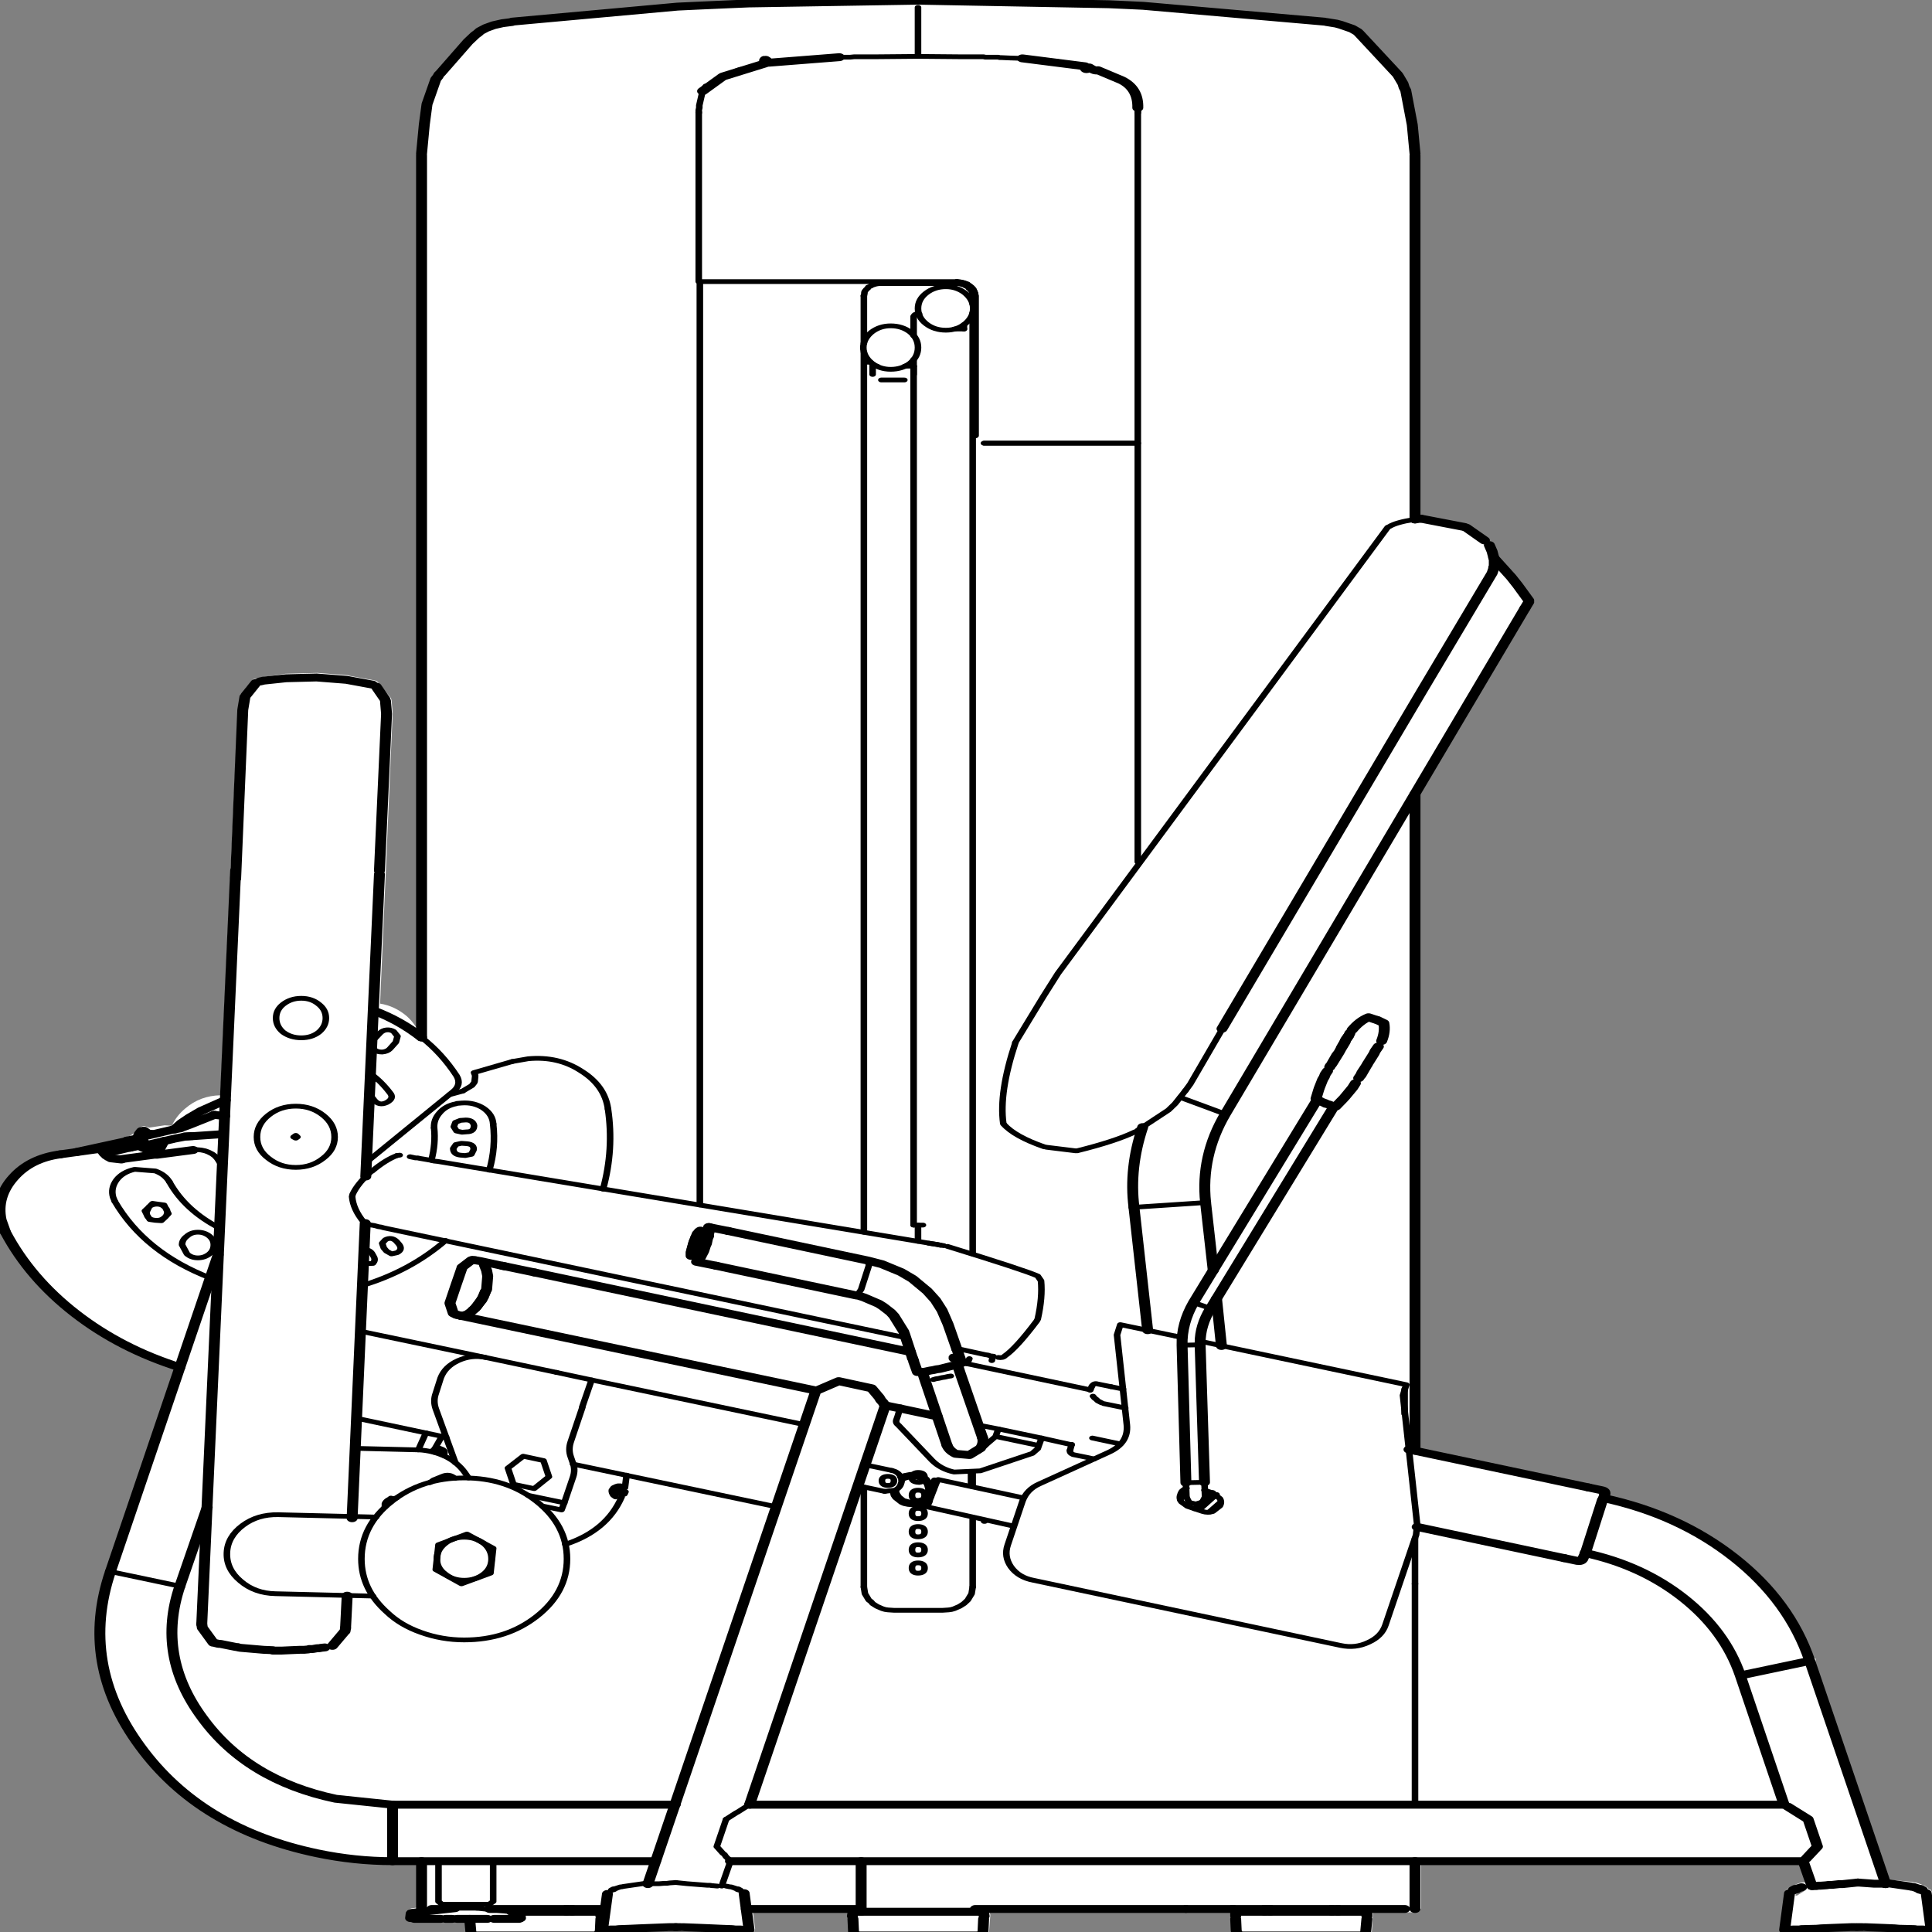 <svg xmlns:xlink="http://www.w3.org/1999/xlink" xmlns="http://www.w3.org/2000/svg" preserveAspectRatio="none" viewBox="0 0 100 100"><rect x="0" y="0" width="100" height="100" fill="#808080" stroke="none"/><defs><g id="sprite0" transform="translate(-.5 -.5)"><use height="245.35" transform="translate(.5 .5)" width="177.1" xlink:href="#shape0"/></g><g id="shape0"><path d="M124.65 4.45l3.7 5.5.45 1.05.1.45.15.4.85 8v46.3l.55-.1q2.2.4 4.15 1.15l1.65 1.6.45.6.4 1.6 1.6 2.45.6 1.05 1 2.1-10.4 24.3V184l17.05 5q.4.1.3.5l-.1.5q6.9 2.05 11.95 7.55 4.9 5.3 6.8 12.6h.35l.25.3-.05.4-.3.25 6.65 27.25h.2l2.3.3.15.05.25.05.4.2.15.05h-.1l.4.2-.2.25-.05.2-.05.1.4.25.3 3q.2 0 .4.15l.15.3.1 1.15v.1l-.25.6-.5.15.35-.2.05-.4-.05-.15-.15.25-.35.15h-.5l-.45.25h-1.15l.05.2.25.25.2.05h-10.05l-.5-.15-.75-.5-.05-.05-.05-.15-.15-.35v-.25l.15-.35.35-.15.05-1.55h-.05l-.35-.2-.1-.35.05-.95.2-.35.1-.05.15-.15.4-.05.25.15 1.5-1.3-.7-2.65H130.4V242l-.15.35-.35.15H126l-.1 2.3q0 1.05-1.05 1.05h-10.7q-.9.05-1.1-1l-.05-2.35H90.95l.05.3v.15l-.1 1.85q0 1.05-1.1 1.05H79.15q-1.1 0-1.1-1.1L78 242.5h-8.7l.2 2.1-.05.3-.15.2-.3.05h-.3q-.35.75-1.05.7h-10.7q-.8.05-1-.7h-.1q-.3.75-1.05.7H44.1q-1.05 0-1.05-1.05v-.05l-.05-1-4.95-.1-.25-.05-.2-.25-.05-.25.1-.65.15-.3.25-.15.55-.1-.05-5.45H36.4q-3.55 0-7.05-1-10.9-3.2-16.5-13.8Q7.2 211 10.15 199.2l6.35-25.85v-.1q-5.1-2.35-9.1-6.6-4.15-4.45-6.4-10.3-.35-.8-.4-1.55-.45-2.95 1.15-5.4Q3.3 147 6 146.5l5.7-1.6v-.3l.25-.25.35-.1.45-.4.15-.3.4-.4q.15-.15.35-.15l.35.15.05.05 1.45-.3.65.05q.45-1.3 1.25-2.2 1.35-1.6 3.2-1.65l1.6-48.9.2-1.65.1-.2.45-.8v-.05l.2-.3.05-.05.25-.45.15-.25.1-.05h.1l.6-.2.15-.05 2-.4h.05l2.85-.1h.05l2.8.3.05.05 2.35.6.15.05.15.15 1.2 2.05.05.25.1 1.65-1.15 36.75q1.35.3 2.45 1.6.8 1 1.25 2.45l.15.15V20.1l.5-6.5.8-3.15.2-.35.1-.25.15-.2 2.5-3.95 1.1-1.35.55-.4.7-.35.8-.25 16-2.1 1.55-.1 3.25-.2 1.7-.1L84.45.5l17.45.45 1.6.1 1.55.1L121.8 3.2l.9.2.4.15 1.05.5.5.4M42.7 166.95h.05l-.25-.05.2.05m2.15-2.9l-.2.65-.35.7-.35.55-.15.2.15-.15.35-.6.25-.45.1-.25.05-.15.15-.5m-2.1 2.9l.3.1-.2-.1h-.1m45.7 4.25l-.45-.1.05.25.4-.15m-.8.85h-.05v.05l-.05.05v.2h.05v.1l.05.05h.15l.05-.05v-.3h-.05v-.05l-.05-.05h-.1m-6.2 6.2v.05l.05-.05h-.05M56.7 239.5l.15-.1-.15.05h-.05l.05.05m115.2-.7l-1.5-.15-1.4.2h-.3l-.65.1h-.3l4.75.15-.1-.25v-.05h-.5m4.65 6.7q-.25.35-.8.35h-.55.1l1.05-.35h.2" fill="#fff" fill-rule="evenodd" class="fill" transform="translate(-.5 -.5)"/><path d="M164.45 240.4l-.35.1-.35-.2-.1-.35q.05-.25.2-.35l.8-.6q.55-.4 1.05-.25l9.5-.1.2.05.55.2.75.45.05.1v.05l.25.15.15.35.1 4.95-.1.35-.35.15-1.65.15-.35-.1-.2-.35.1-.35q.15-.15.35-.2l1.2-.1-.1-4.15-.25-.4-.1-.05-.15-.05-.5-.2-9.55.1h-.15l-.2.05-.8.6" fill="#fff" fill-rule="evenodd" class="fill" transform="translate(-.5 -.5)"/></g><g id="sprite1" transform="translate(88.8 122.9)"><use height="245.85" transform="translate(-88.8 -122.9)" width="177.6" xlink:href="#shape1"/></g><g id="shape1"><path d="M15.75-108.85q.05-2.45-1.5-3.5l-2.15-1.25q-.25.15-.8-.35-.35.5-.4-.15l-5.7-1m-16.75-.15l-6.45.7q-.5-.8-.35.1l-3.85 1.65-1.85 1.85" fill="none" stroke="#000" stroke-linecap="round" stroke-linejoin="round" class="line" transform="translate(88.8 122.9)"/><path d="M39.45 181.75l-.7 2.15" fill="none" stroke="#000" stroke-linecap="round" stroke-linejoin="round" stroke-width=".6" class="line"/><path d="M-4.85 49.4l.1.3M-.7 48.55l-.1-.3M-4.75 49.8l.35 1.35M-.35 50l-.35-1.35" fill="none" stroke="#000" stroke-linecap="round" stroke-linejoin="round" class="line" transform="translate(88.8 122.9)"/><path d="M18.9 193.35l.45.15" fill="none" stroke="#000" stroke-linecap="round" stroke-linejoin="round" stroke-width=".6" class="line"/><path d="M-22.8 37.7l12.8 3.75M-8.9 37.05l-12.8-3.75M-10 41.45l.25.05.45.2 1.35.8.4.35.7.75.3.45.9 2M-1.6 45.1l-.55-1.75-.6-1.3-.75-1.15-1.35-1.55-1.05-.85-1.75-1-1.25-.45M-.8 48.25l-.8-3.15M-5.6 46.25l.75 3.15" fill="none" stroke="#000" stroke-linecap="round" stroke-linejoin="round" class="line" transform="translate(88.8 122.9)"/><path d="M100.45 177.1l.15.25.15.15.15.2.35.25M101.45 178.05l1.95.55" fill="none" stroke="#000" stroke-linecap="round" stroke-linejoin="round" stroke-width=".6" class="line"/><path d="M-46.7 119l-3.95.6" fill="none" stroke="#000" stroke-linecap="round" stroke-linejoin="round" class="line" transform="translate(88.8 122.9)"/><path d="M47.55 242.4l-3.45-.5" fill="none" stroke="#000" stroke-linecap="round" stroke-linejoin="round" stroke-width=".6" class="line"/><path d="M-50.7 119.7l-.05.55" fill="none" stroke="#000" stroke-linecap="round" stroke-linejoin="round" class="line" transform="translate(88.8 122.9)"/><path d="M127.4 67.15L97.25 123.6l-1.35 2.95-2.55 5.8" fill="none" stroke="#000" stroke-linecap="round" stroke-linejoin="round" stroke-width=".6" class="line"/><path d="M35 8.65l-.2.4-.65 1.65M34.15 10.7l-.65 1.45M33.1 13.05l-.2.4-.1.35-.15.35-.3 1.05M34.15 10.7l-.2.35-.5 1.2-.1.15-.05.15" fill="none" stroke="#000" stroke-linecap="round" stroke-linejoin="round" class="line" transform="translate(88.8 122.9)"/><path d="M35.15 8.25l-.1.3-.3.6-.05.25-.3.65M32.3 15.4l-.25 1.15" fill="none" stroke="#000" stroke-linecap="round" stroke-linejoin="round" class="line" transform="translate(88.8 122.9)"/><path d="M85.75 189.45l.35-1.25M85.65 189.85l-.1.25-.05.35-.2.6M86.25 187.75l-.3.9-.05.3-.1.25M85.95 187.7l-.05.2-.1.2-.05.35-.15.4-.1.5M90.5 192.95h.05M85.5 189.35l-.45 1.6M85.3 191.05l.45-1.6M84.75 190.25l-.4.2-.4.1-.3-.05-.55-.2-.4-.45-.2-.4-.1-.45M82.95 187.7l.25-.2.4-.15.4-.05h.15l.2.05.25.1.5.45.2.4.1.5v.25l-.05.3" fill="none" stroke="#000" stroke-linecap="round" stroke-linejoin="round" stroke-width=".6" class="line"/><path d="M85.65 188.7l-.05-.4-.4-.75-.45-.35-.5-.2h-.5l-.55.15-.35.2M82.15 189.1l.1.55.15.3.55.6.25.15.35.1.4.05.5-.1.25-.1.25-.15M85.35 189.35l-.2 1.05" fill="none" stroke="#000" stroke-linecap="round" stroke-linejoin="round" stroke-width=".6" class="line"/><path d="M32.15 16.7l-11.3 25.65M22.4 43.1l11.3-25.6M21.85 65.1l-.4-17.4M19.8 47.75l.35 17.4M21.45 47.45v.25M22.4 43.1q-.95 2.15-.95 4.35M20.85 42.35q-1.1 2.65-1.05 5.4" fill="none" stroke="#000" stroke-linecap="round" stroke-linejoin="round" class="line" transform="translate(88.8 122.9)"/><path d="M110.7 189.85l-.05-1.85M108.95 188.05l.05 1.85M102.95 183.15l-2.55-.75" fill="none" stroke="#000" stroke-linecap="round" stroke-linejoin="round" stroke-width=".6" class="line"/><path d="M-49.75-102.8V8.8" fill="none" stroke="#000" stroke-linecap="round" stroke-linejoin="round" class="line" transform="translate(88.8 122.9)"/><path d="M89.3 186.8v1.7" fill="none" stroke="#000" stroke-linecap="round" stroke-linejoin="round" stroke-width=".6" class="line"/><path d="M-76.65 21.9l-4.65 1.4M-78.75 23.5l2.3-.75" fill="none" stroke="#000" stroke-linecap="round" stroke-linejoin="round" class="line" transform="translate(88.8 122.9)"/><path d="M84.05 40.5v2.4M84.05 45.9v109.55" fill="none" stroke="#000" stroke-linecap="round" stroke-linejoin="round" stroke-width=".6" class="line"/><path d="M-24.55 33.7l-.05.25-.1.25-.05.25-.1.3-.25 1.25v.45M-21.7 33.3l-1.8-.5M-24.6 37.2l1.8.5M41.1 119.1v-6.05" fill="none" stroke="#000" stroke-linecap="round" stroke-linejoin="round" class="line" transform="translate(88.8 122.9)"/><path d="M129.9 228.8v-27.95" fill="none" stroke="#000" stroke-linecap="round" stroke-linejoin="round" stroke-width=".6" class="line"/><path d="M36.85 11.95l.5-1.1.1-.3.3-.6M35.95 13.95l.2-.4.1-.3.5-1.05M34.65 16.4l.75-1.25.25-.55M36.15 13.6l.65-1.55M33.85 17.55l.7-1" fill="none" stroke="#000" stroke-linecap="round" stroke-linejoin="round" class="line" transform="translate(88.8 122.9)"/><path d="M52.9 185.7l18.6 5.4M32.95 179.85l8.35 2.45M45.6 241.05v-5.1M40.6 235.95v5.1M40.6 241.05l.3.35M45.25 241.4l.35-.35" fill="none" stroke="#000" stroke-linecap="round" stroke-linejoin="round" stroke-width=".6" class="line"/><path d="M-3.95 51.15l.25 1.05M-.5 51.25l-.25-1.05M1.55 59.45l-2.05-8.2M-3.7 52.2l2 8.2M-74.55 23l.15-.4M-74.85 20.9l-.3-.3M-75.45 22.6l.2.15.55.3M-75.35 20.65l-.2.35-.1.3M-74.45 22.4l.3-.1M-74.5 21l-.3.1M-75.75 21.6l-.9.25M-76.4 22.75l.9-.25M40.85-106.7l-.6-4.35-.15-.4-.1-.45-.45-1.05M-48.15-113.05l-.1.25-.2.35-.8 3.15-.25 2.6M41.1-103.05l-.25-3.65M-49.5-106.7l-.25 3.65M39.5-113.05l-3.5-5.2M-44.65-118.25l-.2.2-.65.85-2.5 3.95-.15.2M36-118.25l-.15-.2-.5-.4-1.05-.5-.4-.15-.9-.2M-41.5-119.7l-.85.15-.8.25-.7.35-.55.4-.2.25M32.8-119.75l-16.55-2-1.55-.1-1.6-.1-17.45-.45M-4.35-122.4l-15.5.35-1.7.1-3.25.2-1.55.1-15.1 1.9M-66.75-12.35l-3.1 95.4M-56.7 83.55l.15-4.1M-54.85 26.4l1.25-38.25" fill="none" stroke="#000" stroke-linecap="round" stroke-linejoin="round" class="line" transform="translate(88.8 122.9)"/><path d="M129.9 200.85v-5.75" fill="none" stroke="#000" stroke-linecap="round" stroke-linejoin="round" stroke-width=".6" class="line"/><path d="M41.1 61.1V-22M41.1-56.75v-46.05M-49.75 113.05v6.05" fill="none" stroke="#000" stroke-linecap="round" stroke-linejoin="round" class="line" transform="translate(88.8 122.9)"/><path d="M108.45 190.25l.15-1.1M84.5 190.75h.55M85.05 190.8h-.9M85.05 189.65q0-.65-.6-.65-.55 0-.55.65t.55.65q.6 0 .6-.65zM89.5 39.45q0-1.1-.75-1.95-.75-.8-1.75-.8-1.05 0-1.8.8t-.75 1.95q0 1.15.75 1.95t1.8.8q1 0 1.75-.8.75-.85.75-1.95zM56.8 189.85l-.2-.2-.05-.1-.1-.35v-.2l.15-.3.05-.05.1-.05.05-.05.2-.1h.25" fill="none" stroke="#000" stroke-linecap="round" stroke-linejoin="round" stroke-width=".6" class="line"/><path d="M57.35 188.6l-.05-.05h-.1l-.05-.05h-.1l-.05.05-.15.05-.1.05-.1.1-.05.1-.05.05-.05.1v.35M41.05 184.6q.3-.6-.25-.85-.45-.3-.75.3M57.6 189.5l.1-.3" fill="none" stroke="#000" stroke-linecap="round" stroke-linejoin="round" stroke-width=".6" class="line"/><path d="M20.1 119.1H.9M-20.05 119.1h10.5M-66.75-11.3l.65-21.35M-52.95-32.15l-.1-1.65M-66.1-32.65l.2-1.65M-53.6-12.3l.65-19.85M-64.9-36.05l-.9 1.55M-53.9-35.6l.8 1.6M-64.5-36.25l.3-.1 2.05-.3 2.8-.1M-54.25-35.85l-2.35-.6-2.75-.3" fill="none" stroke="#000" stroke-linecap="round" stroke-linejoin="round" class="line" transform="translate(88.8 122.9)"/><path d="M111.4 189.95l-.3-.3M110.15 191.5l1.25-1.55M109.75 191.35l1.35-1.7M112.05 190.6l-.95 1.15M111.4 189.95l.35-.4M111.4 189.3l-.3.35M30.3 129.25q0-1.05-.65-1.75-.65-.75-1.6-.75-.95 0-1.65.75-.65.7-.65 1.75t.65 1.8q.7.7 1.65.7t1.6-.7q.65-.75.65-1.8z" fill="none" stroke="#000" stroke-linecap="round" stroke-linejoin="round" stroke-width=".6" class="line"/><path d="M-.95 50.3l-.25.05-1.15.4-.3.05-.3.1-.25.05-.5.15-.25.05h-.15" fill="none" stroke="#000" stroke-linecap="round" stroke-linejoin="round" class="line" transform="translate(88.8 122.9)"/><path d="M87.65 172.05h-.05v.05l-.05.05v.2h.05v.1l.05.05h.15l.05-.05v-.3h-.05v-.05l-.05-.05h-.1zM98.85 146.05l-2.65-.45" fill="none" stroke="#000" stroke-linecap="round" stroke-linejoin="round" stroke-width=".6" class="line"/><path d="M45.8-55.7l1.65 1.6" fill="none" stroke="#000" stroke-linecap="round" stroke-linejoin="round" class="line" transform="translate(88.8 122.9)"/><path d="M104.55 143.45l2.8-2.55.6-.8.95-1.65" fill="none" stroke="#000" stroke-linecap="round" stroke-linejoin="round" stroke-width=".6" class="line"/><path d="M23.45 7.7l.75-1.75L41.8-35.2l6.35-14.75.15-.6v-.15l.05-.15v-.8l-.2-1.05-.25-.8" fill="none" stroke="#000" stroke-linecap="round" stroke-linejoin="round" class="line" transform="translate(88.8 122.9)"/><path d="M99 146.05q3.5-1.2 5.3-2.4M38.8 183.9l-5.95-.2M43 186.75q-.65-1.25-1.75-2-1.15-.75-2.45-.85M43.35 187.45l-.35-.7M42.1 187.5q-.5-.65-1.15-.25M40.95 187.25l-.8.45M40.15 187.7l-.35.35M36.75 190l-.65.15q-.3.2-.4.55v.45" fill="none" stroke="#000" stroke-linecap="round" stroke-linejoin="round" stroke-width=".6" class="line"/><path d="M-33.35 119.6v.4M-33.35 120.35l-.05 1.5M-45.35 120.35l.1 1.5M-33.5 119.45h-8M-44.7 122.45H-34M-45.25 121.85q0 .6.55.6M-34 122.45q.5 0 .6-.6" fill="none" stroke="#000" stroke-linecap="round" stroke-linejoin="round" class="line" transform="translate(88.8 122.9)"/><path d="M66.5 239.1l.8-3.15" fill="none" stroke="#000" stroke-linecap="round" stroke-linejoin="round" stroke-width=".6" class="line"/><path d="M-19.75 105.9l12.4-50.5M-29.05 115.95l15.35-62.4M-11.6 52.3l-1.85 1.1M-8.6 53.2l-3-.9M-7.4 55.3l-.15-.3-.2-.3-.15-.35-.7-1.15M-39.4 38.55L-5.05 48.6" fill="none" stroke="#000" stroke-linecap="round" stroke-linejoin="round" class="line" transform="translate(88.8 122.9)"/><path d="M88.95 173l.2-.65M88.95 173l-.5-.15" fill="none" stroke="#000" stroke-linecap="round" stroke-linejoin="round" stroke-width=".6" class="line"/><path d="M-39.4 38.55l-2.95-.85M-67.7 16.75l-2.2 1.35-1.05.85-.75.7-.65.8M-73.3 21.9l-.55 1.4" fill="none" stroke="#000" stroke-linecap="round" stroke-linejoin="round" class="line" transform="translate(88.8 122.9)"/><path d="M34.35 136.9l.6.1M33.6 160.35l1-.05q.25-.4.1-.8M34.7 159.5l-.2-.5M34.5 159q-.3-.55-.85-.4M35.6 158.35l.25.4M35.85 158.75l.45.35.5-.15q.55-.4.2-1.05M37 157.9l-.25-.4M36.75 157.5q-.45-.6-1-.2l-.3.45.15.6M42.6 146.6l.45.05M43.05 146.65l.55-.15.2-.55q.1-.7-.6-.8M43.2 145.15l-.5-.05M42.7 145.1l-.5.15-.25.5q0 .75.65.85M42.75 143.7l.45-.05M43.2 143.65q.65 0 .65-.8-.1-.7-.75-.7M43.1 142.15l-.5.05M42.6 142.2l-.45.25-.15.55.25.55.5.15M40.75 184.25l-.2-.15M40.9 184.3q0-.45-.4-.35l-.3.25M85.05 187.35q0-.6-.6-.6-.3 0-.45.25M83.9 187.3q-.1.6.5.7.3.1.55-.25M84.45 44.4q0-1.15-.7-1.95-.75-.8-1.8-.8-1 0-1.75.8-.75.85-.75 1.95t.75 1.95q.75.8 1.75.8 1.05 0 1.8-.8.7-.8.7-1.95zM100.35 175.85l-.15.5" fill="none" stroke="#000" stroke-linecap="round" stroke-linejoin="round" stroke-width=".6" class="line"/><path d="M58.35 67.15l.1-.55" fill="none" stroke="#000" stroke-linecap="round" stroke-linejoin="round" class="line" transform="translate(88.8 122.9)"/><path d="M102.1 175.9l-1.25-.35M100.85 175.55q-.3-.15-.5.3" fill="none" stroke="#000" stroke-linecap="round" stroke-linejoin="round" stroke-width=".6" class="line"/><path d="M56.95 65.75l-16.4-4.8" fill="none" stroke="#000" stroke-linecap="round" stroke-linejoin="round" class="line" transform="translate(88.8 122.9)"/><path d="M103.2 176.2l-1.1-.3" fill="none" stroke="#000" stroke-linecap="round" stroke-linejoin="round" stroke-width=".6" class="line"/><path d="M58.15 66.1l-1.2-.35M58.45 66.6q.1-.4-.3-.5" fill="none" stroke="#000" stroke-linecap="round" stroke-linejoin="round" class="line" transform="translate(88.8 122.9)"/><path d="M43.95 136.5l-.1-.35M47.35 134.75l-3.5 1.4" fill="none" stroke="#000" stroke-linecap="round" stroke-linejoin="round" stroke-width=".6" class="line"/><path d="M-79.15 22.9l-3.65.7" fill="none" stroke="#000" stroke-linecap="round" stroke-linejoin="round" class="line" transform="translate(88.8 122.9)"/><path d="M56.1 140.75q-.3-2.95-2.45-4.8-2.1-1.9-4.85-1.55l-1.45.35" fill="none" stroke="#000" stroke-linecap="round" stroke-linejoin="round" stroke-width=".6" class="line"/><path d="M-87.8 33.45q2.25 5.85 6.4 10.3 4.15 4.45 9.55 6.8" fill="none" stroke="#000" stroke-linecap="round" stroke-linejoin="round" class="line" transform="translate(88.8 122.9)"/><path d="M55.65 150.9q1-5.05.45-10.15" fill="none" stroke="#000" stroke-linecap="round" stroke-linejoin="round" stroke-width=".6" class="line"/><path d="M-82.8 23.6q-2.7.5-4.25 2.9-1.6 2.45-1.15 5.4l.4 1.55M-78.9 23.25l.35.5" fill="none" stroke="#000" stroke-linecap="round" stroke-linejoin="round" class="line" transform="translate(88.8 122.9)"/><path d="M43.9 137.3l.05-.65" fill="none" stroke="#000" stroke-linecap="round" stroke-linejoin="round" stroke-width=".6" class="line"/><path d="M-78.15 24.1l.95.15M-78.55 23.75l.2.2" fill="none" stroke="#000" stroke-linecap="round" stroke-linejoin="round" class="line" transform="translate(88.8 122.9)"/><path d="M43.85 137.45l-.2.35M42.8 138.5l.85-.7M18.15 145.95l.35-.05.4.05.35.1.3.15.35.25.25.25.2.3.2.4M12.8 148.4q-1.1.35-1.65 1.35-.55 1.05-.3 2.2l.15.5M16 150q-.4-.95-1.3-1.4l-1.85-.2" fill="none" stroke="#000" stroke-linecap="round" stroke-linejoin="round" stroke-width=".6" class="line"/><path d="M-73.95 23.65l3.3-.6" fill="none" stroke="#000" stroke-linecap="round" stroke-linejoin="round" class="line" transform="translate(88.8 122.9)"/><path d="M42.2 140.1q-.95.25-1.5 1.15-.55.85-.5 1.9M45.6 142.65q-.05-1.2-.9-2-.85-.75-1.95-.65l-.45.05" fill="none" stroke="#000" stroke-linecap="round" stroke-linejoin="round" stroke-width=".6" class="line"/><path d="M-77.2 24.2l3.25-.6M-19.8 121.75l-.45-4.65M-19.9 121.75h-.45l-.2-.05h-.5l-.3-.05-1-.05-.8-.05-.85-.05-.9-.05-.95-.05M-26.5 121.4h.45" fill="none" stroke="#000" stroke-linecap="round" stroke-linejoin="round" class="line" transform="translate(88.8 122.9)"/><path d="M68.2 239.65l-.25-.1M67.75 239.4l.45.25M63.35 238.8l1.85.2h.25l.15.05h.1l.4.05M66.9 239.1l.35.1h.1l.55.25h.1l.2.15M62.3 238.65l1.05.15" fill="none" stroke="#000" stroke-linecap="round" stroke-linejoin="round" stroke-width=".6" class="line"/><path d="M-9.55 113.05v6.4M-43.75 120.35h-2.75" fill="none" stroke="#000" stroke-linecap="round" stroke-linejoin="round" class="line" transform="translate(88.8 122.9)"/><path d="M47.7 242.4l.25.1" fill="none" stroke="#000" stroke-linecap="round" stroke-linejoin="round" stroke-width=".6" class="line"/><path d="M-46.95 120.35h-.6M-48 120.35h-2M-40.85 120.35h-2.25M-49.95 120.35h-.45" fill="none" stroke="#000" stroke-linecap="round" stroke-linejoin="round" class="line" transform="translate(88.8 122.9)"/><path d="M43.6 241.5h-1.05" fill="none" stroke="#000" stroke-linecap="round" stroke-linejoin="round" stroke-width=".6" class="line"/><path d="M-40.75 119.7l.05.55" fill="none" stroke="#000" stroke-linecap="round" stroke-linejoin="round" class="line" transform="translate(88.8 122.9)"/><path d="M57.35 189.15q0-.25-.25-.25l-.25.25.25.3.25-.3zM92.3 142.7q1 1.55 3.7 2.85" fill="none" stroke="#000" stroke-linecap="round" stroke-linejoin="round" stroke-width=".6" class="line"/><path d="M41.65-56.85l3.95 1.05" fill="none" stroke="#000" stroke-linecap="round" stroke-linejoin="round" class="line" transform="translate(88.8 122.9)"/><path d="M93.35 132.4q-1.5 6.25-1.1 10.2" fill="none" stroke="#000" stroke-linecap="round" stroke-linejoin="round" stroke-width=".6" class="line"/><path d="M41.1-56.75l.5-.1" fill="none" stroke="#000" stroke-linecap="round" stroke-linejoin="round" class="line" transform="translate(88.8 122.9)"/><path d="M127.55 67.05q.65-.55 2.3-.9M68.85 228.95l-.85.75-.2.15-.9.8" fill="none" stroke="#000" stroke-linecap="round" stroke-linejoin="round" stroke-width=".6" class="line"/><path d="M-19.75 105.9h94.6M77.05 107.75l-1.85-1.6M77.9 111.2l-.85-3.45M76.85 112.75l1.05-1.55M-21.5 113.05h98.1" fill="none" stroke="#000" stroke-linecap="round" stroke-linejoin="round" class="line" transform="translate(88.8 122.9)"/><path d="M66.05 234.1l.55.85.15.15.15.3.2.25M66.9 230.65l-.85 3.45M85.05 198.85q0-.65-.6-.65-.55 0-.55.65t.55.65q.6 0 .6-.65zM47.45 188.25l-.5-2.05M46.95 186.2l1.4-1.5M48.35 184.7l1.85.55M50.2 185.25l.5 2.05M50.7 187.3l-1.35 1.5M49.35 188.8l-1.9-.55M27.7 144.3l-.15-.2-.2.2.2.15.15-.15zM25.95 192.1q-1.9-.05-3.25 1.35-1.4 1.45-1.45 3.5-.05 2.05 1.25 3.55 1.3 1.55 3.2 1.6M34.9 192.4l-8.95-.3M25.7 202.1l8.9.3" fill="none" stroke="#000" stroke-linecap="round" stroke-linejoin="round" stroke-width=".6" class="line"/><path d="M-49.75 8.8q-2-2.15-4.4-3.4" fill="none" stroke="#000" stroke-linecap="round" stroke-linejoin="round" class="line" transform="translate(88.8 122.9)"/><path d="M42.25 136.55q-1.35-2.85-3.2-4.85M34.05 147.45l7.85-8.85M21 142.7q-.25 1.4-.1 2.6M36.15 133.15l.55-.85M36.15 138.7q-.8-1.45-1.75-2.4M34.3 138.9l.4.7M34.7 139.6q.45.8 1.15.35.75-.55.3-1.25M34.7 131.95l-.2.45M34.5 132.6q.1.95.95.95.45-.05.7-.4M36.7 132.3l.15-.75-.35-.6q-.3-.25-.65-.2-.35.05-.6.4M35.25 131.15l-.55.8M41.9 138.6q.85-.9.35-2.05M91.2 172.6l.1-.55" fill="none" stroke="#000" stroke-linecap="round" stroke-linejoin="round" stroke-width=".6" class="line"/><path d="M-24.65 34.7l-.05.35M-24.6 34.9l.05-.3M1.65 119.6l.05.4M-10.3 119.6l-.05.4M1.65 120.35l-.05 1.5M-10.3 120.35l.05 1.5M1.5 119.45h-11.65M-9.65 122.45H1M-10.25 121.85q0 .6.6.6M1 122.45q.6 0 .6-.6M36.85 6.25l.65.3M35.35 7.85q.7-1.15 1.5-1.6M32.85 17.1l-.3-.15-.2-.15" fill="none" stroke="#000" stroke-linecap="round" stroke-linejoin="round" class="line" transform="translate(88.8 122.9)"/><path d="M84.95 190.5l-.2-.25M109 189.9l.25.65.6.2.6-.25.25-.65M88.65 41.5v.55M80.3 46.75v-.3M84.55 40.15q-.4-.1-.5.35M84.05 47.8v-1.05M83.2 48.5h-2.1M80.3 46.75v1.05" fill="none" stroke="#000" stroke-linecap="round" stroke-linejoin="round" stroke-width=".6" class="line"/><path d="M-31.85 122.45h10.7M-32.4 121.85q0 .6.55.6M-21.15 122.45q.5 0 .6-.6" fill="none" stroke="#000" stroke-linecap="round" stroke-linejoin="round" class="line" transform="translate(88.8 122.9)"/><path d="M85.05 196.55q0-.65-.6-.65-.55 0-.55.65t.55.65q.6 0 .6-.65zM98.35 183.95l.15-.75" fill="none" stroke="#000" stroke-linecap="round" stroke-linejoin="round" stroke-width=".6" class="line"/><path d="M56.7 74l-.25.75M54.75 74.7L41.3 70.75" fill="none" stroke="#000" stroke-linecap="round" stroke-linejoin="round" class="line" transform="translate(88.8 122.9)"/><path d="M100.55 185.05l-.65-.2M99.9 184.85l-1.25-.35M98.35 183.95q-.05.35.3.55" fill="none" stroke="#000" stroke-linecap="round" stroke-linejoin="round" stroke-width=".6" class="line"/><path d="M55.95 75.05l-1.2-.35M55.95 75.05q.4.1.5-.3" fill="none" stroke="#000" stroke-linecap="round" stroke-linejoin="round" class="line" transform="translate(88.8 122.9)"/><path d="M20.05 157.95q0-.65-.4-1.1-.45-.5-1.05-.5-.6 0-1 .5-.45.45-.45 1.1l.45 1.15q.4.5 1 .5t1.05-.5q.4-.45.4-1.15z" fill="none" stroke="#000" stroke-linecap="round" stroke-linejoin="round" stroke-width=".6" class="line"/><path d="M-56.7 83.55l-.05.4M-69.85 83.05l.05.4M-57.9 85.8l1.1-1.8M-63.35 86.35l-.85-.05-2.1-.25-.2-.05-.1-.05h-.1l-1.45-.4h-.15l-.3-.1M-68.8 85.4l-1-1.9M-58.6 86l-.35.05-.15.05h-.2l-.4.1h-.3l-.1.05-.4.05h-.4l-.85.05-.8.05h-.8" fill="none" stroke="#000" stroke-linecap="round" stroke-linejoin="round" class="line" transform="translate(88.8 122.9)"/><path d="M86.7 204.2l.55-.05.25-.05.25-.1.5-.3.4-.35.35-.45.35-.8.1-.85M89.45 37.85l-.05-.3v-.15l-.05-.15-.15-.25-.1-.1-.05-.15-.25-.15-.1-.1-.15-.05-.1-.05-.15-.05-.25-.05M88.05 36.3h-3.6M80.9 36.3h3.55M79.5 37.85l.05-.3v-.15l.05-.15.15-.25.1-.1.05-.15.25-.15.1-.1.15-.05.1-.05.15-.05.25-.05M82.25 204.2l-.55-.05-.25-.05-.25-.1-.5-.3-.4-.35-.15-.25-.2-.2-.35-.8-.1-.85M84.45 204.2h-2.2M84.45 204.2h2.25M90.5 56.5h13.95M64.5 36.05h19.95M88 36.05h-3.55" fill="none" stroke="#000" stroke-linecap="round" stroke-linejoin="round" stroke-width=".6" class="line"/><path d="M89.7 37.85l-.05-.35-.1-.35-.15-.3-.1-.15-.35-.35-.15-.05-.15-.1-.3-.1-.35-.05M89.7 37.85v17.7M104.55 56.5H90.5M64.4 36.05V14.6M104.55 56.5V14.15" fill="none" stroke="#000" stroke-linecap="round" stroke-linejoin="round" stroke-width=".6" class="line"/><path d="M88 36.05l.35.05.3.1.3.15.45.5.1.15.15.5.05.35M89.7 55.55v-17.7" fill="none" stroke="#000" stroke-linecap="round" stroke-linejoin="round" stroke-width=".6" class="line"/><path d="M88.3 121.75l-.45-4.65M87.95 121.75l-.4-.05h-.6l-.15-.05-1.45-.05-.4-.05-.85-.05-.9-.05-.95-.05M81.6 121.4h.45M87.5 116.75l-.25-.1M87.05 116.5l.45.25M84.4 115.85l2 .4.15.05h.1l.55.25h.1l.2.15M81.6 115.75l1.5.15h.75l.25.05M-36 119.1v.35" fill="none" stroke="#000" stroke-linecap="round" stroke-linejoin="round" class="line" transform="translate(88.8 122.9)"/><path d="M102.95 168.05l-.3 1.3M129.1 175.65l-18.85-5.5M108 169.5l-5.05-1.45M128.8 177l.3-1.35M92.65 195.95q-.35 1.45.3 2.75.7 1.35 2.05 1.7M94 190.4l-1.35 5.55M95.55 188.2q-1.15.7-1.55 2.2M101.9 184.2l-6.35 4M101.9 184.2q1.8-1.15 1.65-3.45M102.65 169.35l.9 11.4M130.1 193.4l-1.3-16.4M130 194.65l.1-1.25M127.2 206.05l2.8-11.4M123.1 208.65q1.35.4 2.55-.4 1.2-.75 1.55-2.2M95 200.4l28.1 8.25M111.4 189.35l-.75-.35M109 188.75q-.45.25-.55.8-.15.5.1.95l.55.55M109.1 191.05l1.4.65M110.5 191.7q.45.2.9 0l.65-.7q.2-.5 0-.95l-.65-.7M84.45 155.45h.45M84.05 155.45h.4M85.05 194.25q0-.65-.6-.65-.55 0-.55.65t.55.65q.6 0 .6-.65z" fill="none" stroke="#000" stroke-linecap="round" stroke-linejoin="round" stroke-width=".6" class="line"/><path d="M-24.25 33.25l-.1.1-.05.1-.1.15-.05.2-.1.25-.05.25-.1.25-.25 1.3v.5h.05l.05-.05.2-.4.05-.2.1-.25.05-.25.1-.3.25-1.2v-.3l-.05-.1v-.05z" fill="none" stroke="#000" stroke-linecap="round" stroke-linejoin="round" class="line" transform="translate(88.8 122.9)"/><path d="M-24.5 33.95l-.15.5-.1.2-.1.45v.2l-.05.15v.3h.05l.05-.05.05-.1.25-.75.05-.2v-.2l.05-.2v-.4l-.1.1zM40.15 119.1h-15.7M37.65 6.6l.6.4M38.05 9.25q.35-1.2.2-2.25M33.5 17.45l-.25-.15-.3-.1" fill="none" stroke="#000" stroke-linecap="round" stroke-linejoin="round" class="line" transform="translate(88.8 122.9)"/><path d="M74.05 180.7l-19.45-5.65M45.25 241.4H40.9" fill="none" stroke="#000" stroke-linecap="round" stroke-linejoin="round" stroke-width=".6" class="line"/><path d="M36.7 119.6v.4M24.7 119.6v.4M36.7 120.35l-.1 1.5M24.7 120.35l.05 1.5M36.5 119.45H24.85M25.35 122.45h10.7M24.75 121.85q.1.6.6.6M36.05 122.45q.55 0 .55-.6" fill="none" stroke="#000" stroke-linecap="round" stroke-linejoin="round" class="line" transform="translate(88.8 122.9)"/><path d="M79.65 46.25h.45M41.2 195.75q-.75.8-.75 1.95t.75 1.9q.7.8 1.75.8t1.8-.8q.7-.75.7-1.9t-.7-1.95q-.75-.8-1.8-.8t-1.75.8zM95.3 167.6l.1-.25M32.75 151.55l-.05.3M95.7 162.5l-.3-.6M95.7 162.5q.15 2.1-.3 4.85M34.45 148.65q-1.25 1.55-1.7 2.9M95.3 167.6q-1.85 3.4-2.9 4.4M32.7 151.85q.1 1.6 1.05 3.2M91.8 172.2q.4.1.6-.2M91.35 172.05l-.3-.05-.2-.1-.25-.05-2.15-.65-.5-.1M83.3 169.7l-47.7-13.9-.25-.1-.25-.05-.4-.15-.25-.05-.15-.05M33.75 155.05l.35.3M86.5 158l-.3-.1-.75-.15M95.4 161.9q-1.2-.75-8.25-3.75M34.5 148.65q1.25-1.45 2.3-2" fill="none" stroke="#000" stroke-linecap="round" stroke-linejoin="round" stroke-width=".6" class="line"/><path d="M38 146.8l.5.15h.2l.15.05 1.05.25.3.1.35.05 46.25 10.65M37.05 146.6l-.25.05M31.1 144.3q0-1.6-1.05-2.75t-2.5-1.15q-1.45 0-2.5 1.15T24 144.3q0 1.6 1.05 2.7 1.05 1.15 2.5 1.15t2.5-1.15q1.05-1.1 1.05-2.7z" fill="none" stroke="#000" stroke-linecap="round" stroke-linejoin="round" stroke-width=".6" class="line"/><path d="M76.25 122.45h10.7M75.65 121.85q.1.6.6.6M86.95 122.45q.55 0 .55-.6M-43.9 40.95l-.2.7-.6 1.2-.15.25-.2.2" fill="none" stroke="#000" stroke-linecap="round" stroke-linejoin="round" class="line" transform="translate(88.8 122.9)"/><path d="M98.5 183.25l-2.75-.85M91.8 181.25l-1.85-.5" fill="none" stroke="#000" stroke-linecap="round" stroke-linejoin="round" stroke-width=".6" class="line"/><path d="M-6 55.75l-1.4-.4M-13.65 53.5l-32.45-9.45" fill="none" stroke="#000" stroke-linecap="round" stroke-linejoin="round" class="line" transform="translate(88.8 122.9)"/><path d="M45 163.35v.2M100.2 176.3L88.95 173" fill="none" stroke="#000" stroke-linecap="round" stroke-linejoin="round" stroke-width=".6" class="line"/><path d="M-42.05 37.8l-2.35-.7M77.2 87.7q-1.85-7.55-6.9-13.05-5.05-5.5-11.95-7.55M77.2 87.7l-6.35 1.85M70.85 89.55q-1.4-5.65-5.2-9.8-3.8-4.15-9-5.7M77.2 87.7l6.95 28.25M70.85 89.55l4 16.35M76.6 113.05l.8 3.15M-46.1 44.05l-.45-.15M-44.85 37l.45.1" fill="none" stroke="#000" stroke-linecap="round" stroke-linejoin="round" class="line" transform="translate(88.8 122.9)"/><path d="M84.15 190.8h.9M85.05 191.95q0-.65-.6-.65-.55 0-.55.65t.55.65q.6 0 .6-.65z" fill="none" stroke="#000" stroke-linecap="round" stroke-linejoin="round" stroke-width=".6" class="line"/><path d="M23.75 18.5l27.4-64M16.2 20.15q-1.25 5.15-.8 10.15M23.75 18.5q-2.25 5.3-1.8 11.2" fill="none" stroke="#000" stroke-linecap="round" stroke-linejoin="round" class="line" transform="translate(88.8 122.9)"/><path d="M104.2 153.2l6.55-.6" fill="none" stroke="#000" stroke-linecap="round" stroke-linejoin="round" stroke-width=".6" class="line"/><path d="M15.4 30.3l1.25 15.55M21.95 29.7l.7 8.6M22.95 41.85l.45 6" fill="none" stroke="#000" stroke-linecap="round" stroke-linejoin="round" class="line" transform="translate(88.8 122.9)"/><path d="M108 169.5l.6.2" fill="none" stroke="#000" stroke-linecap="round" stroke-linejoin="round" stroke-width=".6" class="line"/><path d="M-1.7 60.4q.2.7.8 1.1l1.25.15 1-.85q.35-.65.2-1.35" fill="none" stroke="#000" stroke-linecap="round" stroke-linejoin="round" class="line" transform="translate(88.8 122.9)"/><path d="M40.35 178.7l1.8 6.85M40.35 176.75q-.25.95 0 1.95M40.35 176.75l.45-1.95M44.9 172.2q-1.3-.35-2.5.4t-1.6 2.2M44.9 172.2l6.5 1.9M52.7 182.85l1.05-4.3M52.7 182.85q-.25 1 0 1.95M52.85 185.4l-.15-.6M52.1 190.6l.8-3.25M52.9 187.35q.25-1-.05-1.95M52.1 190.6l-.25.9M50.1 191l1.75.5M43.2 194.55l-2.6 1.35M45.35 199.5l.25-3.15M42.7 200.85l2.65-1.35M40.6 195.9l-.25 3.15M45.6 196.35l-2.4-1.8M40.35 199.05l2.35 1.8" fill="none" stroke="#000" stroke-linecap="round" stroke-linejoin="round" stroke-width=".6" class="line"/><path d="M74.9 121.75l.45-4.65M75.25 121.75l.4-.05h.65l.1-.05 1.45-.05.4-.05.85-.05.9-.05.95-.05M80.95 121.4h.45M76.15 116.5l-.45.25M75.7 116.75l.25-.1M76.45 116.35l-.45.2h-.1l-.2.15M77.45 116.2h.35l.15-.05h.25l.5-.05.25-.05h.3l.65-.1h.3l.35-.05M80.55 115.9l1.05-.15" fill="none" stroke="#000" stroke-linecap="round" stroke-linejoin="round" class="line" transform="translate(88.8 122.9)"/><path d="M79.3 188.55l-.35-.1M79.5 186.25l-.45 1.75M79.6 185.8l.35.1M79.95 185.9l.4.1M79.7 188.65l-.4-.1M82.05 186.5l-1.7-.5M82.25 187.8q0-.55-.55-.55t-.55.55q0 .6.55.6t.55-.6zM79.7 188.65l1.7.5" fill="none" stroke="#000" stroke-linecap="round" stroke-linejoin="round" stroke-width=".6" class="line"/><path d="M81.4 189.15l.95-.15q.45-.3.55-.85.15-.5-.1-1t-.75-.65" fill="none" stroke="#000" stroke-linecap="round" stroke-linejoin="round" stroke-width=".6" class="line"/><path d="M-75.1 22.3l-.05-.1-.05-.15v-.15l-.05-.1-.05-.15M-72.45 21.65l-2.05.65M-74.75 21.2l2-.65M-74.6 22.85l-.1-.45M-75 21.2l-.1-.45M-71.65 20.2l.5-.25M-70.8 21.3l-.6.05M-71.55 21.4l-.75.2M-72.6 20.5l.8-.2M-71 19.85l2.3-1.25M-71.15 19.95l-.5.25M-68.7 18.6l-2.35 1.3" fill="none" stroke="#000" stroke-linecap="round" stroke-linejoin="round" class="line" transform="translate(88.8 122.9)"/><path d="M20.75 143.95l-2.6.25" fill="none" stroke="#000" stroke-linecap="round" stroke-linejoin="round" stroke-width=".6" class="line"/><path d="M-70.7 21.3l2.65-.25M-71.4 21.35l.55-.05M-67.75 18.75l-.95-.15M-76.4 22.75l-.1-.45M-76.5 22.3l-.15-.45M-44 37.6l.2.7.1.7-.1 1.7-.1.25M-46.5 43.9l.4.15h.15l.25-.15M-45.45 43.75l.3-.3.3-.4.6-1 .35-1.1M-45.1 36.95l.25.05M-46.8 43.75q.15.1.25.15M-46.85 43.7l-.3-1.25M-45.2 37l-.85.9M-46.6 40.15l-.55 2.25M-46.6 40.15l.55-2.2" fill="none" stroke="#000" stroke-linecap="round" stroke-linejoin="round" class="line" transform="translate(88.8 122.9)"/><path d="M15.8 153.8q0-.4-.3-.7-.25-.3-.65-.3t-.7.3l-.25.7q0 1.05.95 1.05.4 0 .65-.3.3-.3.3-.75zM13.95 154.2l-.2-.55M14.1 153.2l-.35.45M14.7 154.85l-.5-.1M14.2 154.75l-.25-.55M14.45 152.7l.5.1M14.45 152.7l-.35.5M15.6 154.45l-.35.45M15.25 154.9l-.55-.05M15.5 152.9l.2.55M14.95 152.8l.55.1M15.9 154l-.3.45M15.7 153.45l.2.55M103.9 11.3l.15.3.05.15.1.2.35 2.1v.65M100.2 9h.1l.05.05h.1l.05.05h.05l.1.05.05.05h.1l.1.1h.1l.05.05h.05l.3.15.1.1.15.05.15.1.15.05.35.25.2.1.15.15.2.1.2.15M97 8.15l2.7.65M95.4 7.95l.8.1M88.5 7.6h1.95l.15.05h1.2l.1.05h.15l.8.05L94 7.8l.3.05h.4M84.45 7.55l4.05.05M84.45 1.35v6.2M84.45 7.55l-4 .05M74.2 7.85h.45l.1-.05h.45l.4-.05 1.3-.05.35-.05h1l.35-.05h1.85M71.15 8.3l-.35.05-.35.1M66.6 10.1l.35-.25 1.25-.65M65.05 11.3l-.15.3-.05.15-.1.2-.3 1.8v.3l-.05.3v.35" fill="none" stroke="#000" stroke-linecap="round" stroke-linejoin="round" stroke-width=".6" class="line"/><path d="M-33.1 121.75h.4l.2-.05h.5l.3-.05 1-.05.8-.05.9-.05.9-.05.95-.05M-33.2 121.75l.45-4.55M-27.15 121.4h.65" fill="none" stroke="#000" stroke-linecap="round" stroke-linejoin="round" class="line" transform="translate(88.8 122.9)"/><path d="M56.85 239.4l-.45.25M56.4 239.65l.25-.1M59.5 238.75l-2 .4-.15.05h-.1l-.55.25h-.1l-.2.15M59.8 238.85l.25-.05h.75l.45-.05h.25l.25-.05.55-.05" fill="none" stroke="#000" stroke-linecap="round" stroke-linejoin="round" stroke-width=".6" class="line"/><path d="M27.35 119.1v.35M34.05 119.1v.35" fill="none" stroke="#000" stroke-linecap="round" stroke-linejoin="round" class="line" transform="translate(88.8 122.9)"/><path d="M95.75 182.4l-3.95-1.15M95.75 182.4l-.25.95M95.5 183.35l-3.95-1.15M91.8 181.25l-.25.95M87.05 183.25l-.2-1.05M91.55 182.2l-1.6 1.9M94.9 184.35l.5-.6M90.15 186.55l4.75-2.2M82.6 179.6l-.1.4M82.65 180.75l3.1 4.5M85.75 185.25q.8 1.1 2 1.45l2.4-.15M95.5 183.35l-.1.4M82.5 180q-.15.45.15.75M82.8 178.65l-.2.95" fill="none" stroke="#000" stroke-linecap="round" stroke-linejoin="round" stroke-width=".6" class="line"/><path d="M-2.6 56.75l-3.4-1" fill="none" stroke="#000" stroke-linecap="round" stroke-linejoin="round" class="line" transform="translate(88.8 122.9)"/><path d="M90.35 183.3l.25.05" fill="none" stroke="#000" stroke-linecap="round" stroke-linejoin="round" stroke-width=".6" class="line"/><path d="M51.5-46.3l-.35.8M48.3-51.9l1.6 2.45.6 1.05 1 1.9" fill="none" stroke="#000" stroke-linecap="round" stroke-linejoin="round" class="line" transform="translate(88.8 122.9)"/><path d="M35.9 204.45q1.25 1.65 3.1 2.55M39 207q1.9.95 3.95.95 3.9 0 6.65-3 2.75-3 2.75-7.25t-2.75-7.25q-2.75-3-6.65-3-3.9 0-6.65 3-2.75 3-2.75 7.25 0 3.85 2.35 6.75" fill="none" stroke="#000" stroke-linecap="round" stroke-linejoin="round" stroke-width=".6" class="line"/><path d="M-33.1 119.1h-10.4M-47.95 119.1h-.85M24.45 119.1H21.1M21.1 119.1h-.9" fill="none" stroke="#000" stroke-linecap="round" stroke-linejoin="round" class="line" transform="translate(88.8 122.9)"/><path d="M61.8 228.8l.45-.3" fill="none" stroke="#000" stroke-linecap="round" stroke-linejoin="round" stroke-width=".6" class="line"/><path d="M-71.85 78.25l2.5-10" fill="none" stroke="#000" stroke-linecap="round" stroke-linejoin="round" class="line" transform="translate(88.8 122.9)"/><path d="M16.95 201.15l-6.35-1.85" fill="none" stroke="#000" stroke-linecap="round" stroke-linejoin="round" stroke-width=".6" class="line"/><path d="M-78.2 76.4l9.85-40.1M-71.85 78.25Q-74 87.05-69.8 94.9q4.15 7.9 12.2 10.25l5.2.75M-52.4 105.9v7.15" fill="none" stroke="#000" stroke-linecap="round" stroke-linejoin="round" class="line" transform="translate(88.8 122.9)"/><path d="M-78.2 76.4q-2.85 11.65 2.7 22.1 5.5 10.45 16.2 13.55 3.45 1 6.9 1M-52.4 105.9h25.85M-52.4 113.05h24.05" fill="none" stroke="#000" stroke-linecap="round" stroke-linejoin="round" class="line" transform="translate(88.8 122.9)"/><path d="M52.2 195.85q3.8-1.7 5.15-6M57.65 188.7l.15-1.6M40.9 182.2l-.6 1.45M84.45 157.5v-2.05M108.9 138.45l.45-.85 2.9-6.9M79.05 164l.2-.4.7-3v-.25M33.5 163.15q4.5-1.85 7.75-5.75M42.8 138.5l-1.2.45M11 152.45q2.75 6.5 8.75 9.7M45.25 148.5q.6-2.85.35-5.85M39.95 147.25q.4-2.1.25-4.1M16 150q1.45 3.6 4.6 5.85M20.55 147.4l.25.6M44.1 241.9h-2M44.05 241.65h-1.9M109.65 165.25l1.55.75M110.65 188l-1.7.05M108.6 170.65l1.65-.05M87.8 42.05h.85M84.05 46.75h-.8M80.7 46.75h-.4M89.45 201.25v-8.6M89.45 188.4v-1.65M89.45 159.1V40M89.45 38.9v-1.05M79.5 201.25V188.6M79.5 156.35V44.95M79.5 43.85v-6M64.5 36.05V152.9M104.55 109.5v-53" fill="none" stroke="#000" stroke-linecap="round" stroke-linejoin="round" stroke-width=".6" class="line"/><path d="M-36.5 119.1v.35M-23.5 33.65v.3l-.1.3-.1.65-.1.3-.15.65-.3.8M-23.45 32.8v.6l-.05.25" fill="none" stroke="#000" stroke-linecap="round" stroke-linejoin="round" class="line" transform="translate(88.8 122.9)"/><path d="M54.6 175.05l-.85 3.4M54.6 175.05l-3.2-.95M44.9 172.2l-11.55-3.35" fill="none" stroke="#000" stroke-linecap="round" stroke-linejoin="round" stroke-width=".6" class="line"/><path d="M58.25 67.3L56.7 74" fill="none" stroke="#000" stroke-linecap="round" stroke-linejoin="round" class="line" transform="translate(88.8 122.9)"/><path d="M108.45 139.3l4.1 2.1M87.45 174.55l-.25.05-.3.1-.25.05-.3.1-.25.05-.25.1M48.8 189.65l3.3.95M36.25 190v.5" fill="none" stroke="#000" stroke-linecap="round" stroke-linejoin="round" stroke-width=".6" class="line"/><path d="M27.85 119.1v.35M33.5 119.1v.35" fill="none" stroke="#000" stroke-linecap="round" stroke-linejoin="round" class="line" transform="translate(88.8 122.9)"/><path d="M128.95 176.2v3.15" fill="none" stroke="#000" stroke-linecap="round" stroke-linejoin="round" stroke-width=".6" class="line"/><path d="M-54.9 32.3l-1.2 37.35" fill="none" stroke="#000" stroke-linecap="round" stroke-linejoin="round" class="line" transform="translate(88.8 122.9)"/><path d="M86.3 187.65l7.7 2.3M85.25 191.1l7.95 2.45" fill="none" stroke="#000" stroke-linecap="round" stroke-linejoin="round" stroke-width=".6" class="line"/></g></defs><g><use height="245.35" id="fill" transform="matrix(.566 0 0 .409 .033 .004)" width="177.1" xlink:href="#sprite0"/><use height="245.85" id="line" transform="matrix(.566 0 0 .409 -.283 -.169)" width="177.6" xlink:href="#sprite1"/></g></svg>